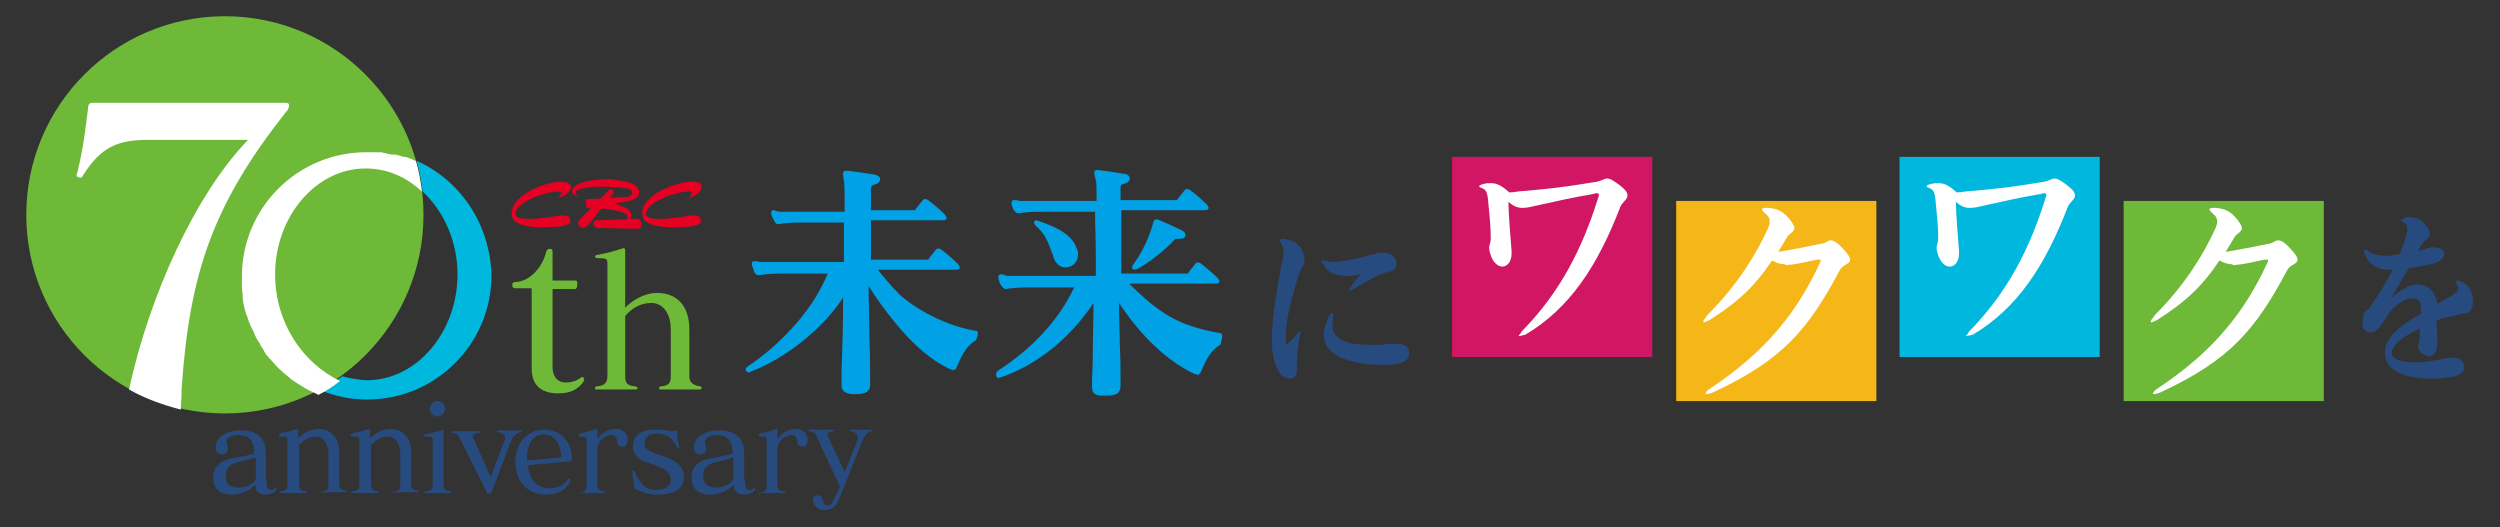 <?xml version="1.0" encoding="utf-8"?>
<!-- Generator: Adobe Illustrator 24.0.0, SVG Export Plug-In . SVG Version: 6.00 Build 0)  -->
<svg version="1.1" id="レイヤー_1" xmlns="http://www.w3.org/2000/svg" xmlns:xlink="http://www.w3.org/1999/xlink" x="0px"
	 y="0px" viewBox="0 0 323.5 68.2" style="enable-background:new 0 0 323.5 68.2;" xml:space="preserve">
<rect x="0" y="0" width="323.5" height="68.2" fill="#333333" stroke="none"/>
<style type="text/css">
	.st0{fill:#D11663;}
	.st1{fill:#FFFFFF;}
	.st2{fill:#F4B717;}
	.st3{fill:#00B7DE;}
	.st4{fill:#6EB937;}
	.st5{fill:#284B7F;}
	.st6{fill:#00A1E5;}
	.st7{fill:#E50024;}
</style>
<g>
	<g>
		<g>
			<g>
				<rect x="187.9" y="20.3" class="st0" width="25.9" height="25.9"/>
				<path class="st1" d="M196.5,43.5c0-0.1,0.2-0.2,0.4-0.6c3.8-3.9,7.3-8.9,9.9-17.3c0.1-0.2,0.1-0.3,0.1-0.4
					c0-0.1-0.1-0.2-0.3-0.2c-0.1,0-0.2,0-0.4,0.1c-3,0.5-4.6,0.9-7.8,1.6c-0.4,0.1-0.9,0.2-1.4,0.2c-0.6,0-1.2-0.2-1.8-0.8l0,0.3
					c0,1.3,0.3,4.9,0.4,6.1l0,0.3c0,1.1-0.6,1.7-1.2,1.7c-0.6,0-1.3-0.6-1.6-1.8c-0.1-0.3-0.1-0.6-0.1-0.7c0-0.4,0.2-0.5,0.2-1.1
					l0-0.3c0-1.3-0.2-3.2-0.3-4.2c-0.1-1.5-0.3-1.8-0.7-2c-0.3-0.1-0.5-0.2-0.5-0.3c0-0.1,0.2-0.2,0.6-0.3c0.3-0.1,0.6-0.1,0.9-0.1
					c0.8,0,1.4,0.3,2.4,1.2c0.6,0,1.4-0.2,2.1-0.2c3.3-0.3,5.1-0.5,8.7-1.1c1.1-0.1,1.4-0.5,1.9-0.5c0.3,0,0.7,0.2,1.5,0.8
					c0.8,0.6,1.1,1,1.1,1.4c0,0.5-0.6,0.8-0.9,1.4c-3,7.8-6.6,13.2-12.3,16.6C196.9,43.4,196.7,43.5,196.5,43.5L196.5,43.5z"/>
			</g>
			<g>
				<rect x="216.9" y="26" class="st2" width="25.9" height="25.9"/>
				<path class="st1" d="M231,34.2c-0.6,0-1.2-0.2-1.7-0.5c-2,3-4,5.1-7.9,7.6c-0.5,0.3-0.8,0.4-0.9,0.4c-0.1,0-0.1,0-0.1-0.1
					c0-0.1,0.2-0.4,0.6-0.9c3.9-3.9,6.3-7.9,7.8-11.2c0.1-0.3,0.2-0.5,0.2-0.8c0-0.4-0.1-0.7-0.6-1.1c-0.2-0.2-0.4-0.4-0.4-0.5
					c0-0.1,0.1-0.2,0.5-0.2c0.1,0,0.1,0,0.3,0c1.2,0.1,1.9,0.4,2.8,1.5c0.4,0.5,0.6,0.9,0.6,1.1c0,0.5-0.6,0.7-0.9,1.1
					c-0.4,0.7-0.8,1.3-1.2,2c1.7-0.3,3.4-0.6,5.8-1.1c0.4-0.1,0.6-0.4,1-0.4c0.3,0,0.8,0.2,1.5,1c0.7,0.7,1,1.2,1,1.5
					c0,0.6-0.9,0.6-1.3,1.3c-4.1,7.7-7.4,11.7-16.5,15.9c-0.3,0.1-0.6,0.2-0.7,0.2c-0.1,0-0.2,0-0.2-0.1c0-0.1,0.2-0.4,0.7-0.7
					c7.2-4.8,11.2-9.9,14.1-16.2c0.1-0.1,0.1-0.3,0.1-0.3c0-0.1-0.1-0.1-0.2-0.1c-0.1,0-0.2,0-0.3,0c-1.9,0.4-2.6,0.6-3.9,0.7H231z"
					/>
			</g>
			<g>
				<rect x="245.8" y="20.3" class="st3" width="25.9" height="25.9"/>
				<path class="st1" d="M254.4,43.5c0-0.1,0.2-0.2,0.4-0.6c3.8-3.9,7.3-8.9,9.9-17.3c0.1-0.2,0.1-0.3,0.1-0.4
					c0-0.1-0.1-0.2-0.3-0.2c-0.1,0-0.2,0-0.4,0.1c-3,0.5-4.6,0.9-7.8,1.6c-0.4,0.1-0.9,0.2-1.4,0.2c-0.6,0-1.2-0.2-1.8-0.8l0,0.3
					c0,1.3,0.3,4.9,0.4,6.1l0,0.3c0,1.1-0.6,1.7-1.2,1.7c-0.6,0-1.3-0.6-1.6-1.8c-0.1-0.3-0.1-0.6-0.1-0.7c0-0.4,0.2-0.5,0.2-1.1
					l0-0.3c0-1.3-0.2-3.2-0.3-4.2c-0.1-1.5-0.3-1.8-0.7-2c-0.3-0.1-0.5-0.2-0.5-0.3c0-0.1,0.2-0.2,0.6-0.3c0.3-0.1,0.6-0.1,0.9-0.1
					c0.8,0,1.4,0.3,2.4,1.2c0.6,0,1.4-0.2,2.1-0.2c3.3-0.3,5.1-0.5,8.7-1.1c1.1-0.1,1.4-0.5,1.9-0.5c0.3,0,0.7,0.2,1.5,0.8
					c0.8,0.6,1.1,1,1.1,1.4c0,0.5-0.6,0.8-0.9,1.4c-3,7.8-6.6,13.2-12.3,16.6C254.8,43.4,254.5,43.5,254.4,43.5L254.4,43.5z"/>
			</g>
			<g>
				<rect x="274.8" y="26" class="st4" width="25.9" height="25.9"/>
				<path class="st1" d="M288.9,34.2c-0.6,0-1.2-0.2-1.7-0.5c-2,3-4,5.1-7.9,7.6c-0.5,0.3-0.8,0.4-0.9,0.4c-0.1,0-0.1,0-0.1-0.1
					c0-0.1,0.2-0.4,0.6-0.9c3.9-3.9,6.3-7.9,7.8-11.2c0.1-0.3,0.2-0.5,0.2-0.8c0-0.4-0.1-0.7-0.6-1.1c-0.2-0.2-0.4-0.4-0.4-0.5
					c0-0.1,0.1-0.2,0.5-0.2c0.1,0,0.1,0,0.3,0c1.2,0.1,1.9,0.4,2.8,1.5c0.4,0.5,0.6,0.9,0.6,1.1c0,0.5-0.6,0.7-0.9,1.1
					c-0.4,0.7-0.8,1.3-1.2,2c1.7-0.3,3.4-0.6,5.8-1.1c0.4-0.1,0.6-0.4,1-0.4c0.3,0,0.8,0.2,1.5,1c0.7,0.7,1,1.2,1,1.5
					c0,0.6-0.9,0.6-1.3,1.3c-4.1,7.7-7.4,11.7-16.5,15.9c-0.3,0.1-0.6,0.2-0.7,0.2c-0.1,0-0.2,0-0.2-0.1c0-0.1,0.2-0.4,0.7-0.7
					c7.2-4.8,11.2-9.9,14.1-16.2c0.1-0.1,0.1-0.3,0.1-0.3c0-0.1-0.1-0.1-0.2-0.1c-0.1,0-0.2,0-0.3,0c-1.9,0.4-2.6,0.6-3.9,0.7H288.9
					z"/>
			</g>
			<path class="st5" d="M318.6,36.5c-0.4-0.2-0.5-0.2-0.6-0.2c-0.1,0-0.2,0.1-0.2,0.2c0,0.1,0,0.2,0.2,0.5c0.1,0.1,0.1,0.3,0.1,0.4
				c0,0.2-0.1,0.3-0.2,0.4c-0.5,0.4-1.1,0.7-2.1,1.3l-0.4,0.2c-0.2-1-0.6-1.7-1.2-2.1c-0.4-0.3-0.9-0.4-1.3-0.4
				c-1,0-2.1,0.6-3.3,1.6c-0.1,0.1-0.2,0.2-0.2,0.2c0-0.1,0.1-0.1,0.1-0.2c0.7-1.2,1.4-2.3,2.2-3.7c1.3-0.2,2.6-0.4,3.5-0.7
				c0.7-0.3,1.1-0.7,1.1-1.1c0-0.5-0.5-0.9-1.3-0.9h-0.2c-0.3,0-0.4,0.1-0.7,0.1c-0.2,0.1-0.6,0.2-1.2,0.4c0.4-0.8,0.6-1.1,1.2-1.6
				c0.2-0.2,0.3-0.4,0.3-0.7c0-0.4-0.3-0.9-0.8-1.4c-0.5-0.5-1.2-0.7-1.8-0.7c-0.2,0-0.4,0-0.6,0.1c-0.3,0.1-0.5,0.2-0.5,0.3
				c0,0.1,0.2,0.2,0.5,0.4c0.2,0.1,0.3,0.4,0.3,0.8c0,0.2,0,0.4-0.1,0.6c-0.2,0.9-0.5,1.7-0.9,2.6c-0.4,0.1-0.9,0.1-1.4,0.2
				c-0.1,0-0.1,0-0.2,0c-0.1,0-0.1,0-0.2,0c-0.9,0-1.7-0.2-2.1-0.5c-0.3-0.2-0.4-0.3-0.5-0.3c0,0-0.2,0-0.2,0.2
				c0,0.1,0.1,0.3,0.2,0.5c0.4,1.2,1.5,1.9,2.9,1.9h0.1c0.1,0,0.2,0,0.3,0c0.1,0,0.1,0,0.2,0c-0.7,1.5-1.7,3.1-2.9,4.8
				c-0.2,0.3-0.3,0.4-0.5,0.5c-0.3,0.3-0.4,0.4-0.5,1.6v0.1c0,0.6,0.4,1.1,1,1.1c0.5,0,1-0.3,1.3-0.8c0.1-0.1,0.2-0.3,0.3-0.4
				c0.5-0.8,1-1.6,1.7-2.2c0.8-0.7,1.6-1,2.2-1c0.3,0,0.5,0.1,0.7,0.2c0.3,0.2,0.4,0.8,0.4,1.8c-2.2,1.2-4.7,2.9-4.7,5v0
				c0,3.2,4.6,3.4,6,3.4c0.9,0,1.7-0.1,2.6-0.2c1.1-0.2,1.7-0.7,1.7-1.3c0-0.2-0.1-0.4-0.2-0.6c-0.2-0.4-0.6-0.6-1.4-0.6
				c-0.5,0-0.9,0.1-1.5,0.2c-1,0.2-2.2,0.4-3.3,0.4c-1.1,0-3-0.2-3-1.2v0c0-1,1.3-2.1,3.6-3.2c0,0.2,0,0.4,0,0.6c0,0.2,0,0.4,0,0.6
				c0,0.2,0,0.4-0.1,0.6c0,0.2-0.1,0.4-0.1,0.5c0,0.5,0.3,0.8,0.8,1.1c0.2,0.1,0.4,0.2,0.6,0.2c0.7,0,1.1-0.7,1.1-1.8v-0.1
				c0-0.6,0-1.2-0.1-1.8c0-0.3,0-0.6,0-0.9c0.2-0.1,0.3-0.1,0.5-0.2l0.2-0.1c0.5-0.1,1-0.2,1.4-0.3c0.3-0.1,0.6-0.1,0.8-0.2
				c0.2-0.1,0.4-0.1,0.6-0.1c0.6-0.1,1.1-0.2,1.2-1.4v-0.1C320,37.7,319.5,36.9,318.6,36.5z"/>
			<g>
				<path class="st5" d="M166.5,31c-0.3-0.1-0.5-0.1-0.6-0.1c-0.1,0-0.2,0-0.3,0.2c0,0.1,0.1,0.2,0.2,0.5c0,0.1,0.1,0.2,0.2,0.3
					c0.1,0.1,0.1,0.4,0.1,0.6c0,0.5-0.1,1.1-0.3,1.8c-0.1,0.3-0.1,0.5-0.1,0.7c-0.7,3.9-1,5.9-1.1,8.2c0,0.5,0,1,0,1.5l0,0.2
					c0.1,1.4,0.6,3.1,1.3,3.7c0.3,0.2,0.7,0.4,1,0.4h0c0.5,0,0.9-0.4,0.9-1c0-0.1,0-0.2,0-0.3c0-0.1,0-0.2,0-0.4
					c0-1,0.1-2.6,0.5-4.4c0,0,0-0.1,0-0.1c-0.1,0-0.1,0-0.7,0.7c-0.4,0.4-1,1-1.1,1.1c-0.1,0-0.1-0.2-0.1-0.4c0-0.3,0-0.6,0-0.9
					c0-2,0.6-4.2,1.6-7.6c0.2-0.6,0.4-0.9,0.5-1.1c0.2-0.3,0.3-0.5,0.3-0.9l0-0.1C168.7,32,167.6,31.1,166.5,31z"/>
				<path class="st5" d="M171.6,34.8c0.6,0.6,1.5,0.9,2.7,0.9c0.5,0,1,0,1.7-0.2c0,0,0.1,0,0.1,0c0,0,0,0,0,0c0,0,0,0.1-0.1,0.1
					c-0.2,0.2-0.4,0.4-0.6,0.7c-0.2,0.3-0.4,0.5-0.6,0.8c-0.1,0.1-0.2,0.3-0.2,0.4c0,0.1,0,0.1,0,0.1c0,0,0.1,0,0.1,0h0
					c0.1,0,0.2-0.1,0.4-0.2c3.3-1.9,3.6-2,4.5-2.2c0.7-0.1,1.1-0.5,1.1-1.1c0-0.5-0.3-1-0.8-1.2c-0.4-0.2-0.7-0.2-1-0.2
					c-0.2,0-0.5,0-0.8,0.1c-2.9,0.8-4.5,1.1-5.6,1.1c-0.3,0-0.5,0-0.7-0.1c-0.2,0-0.4-0.1-0.6-0.1c-0.1,0-0.1,0-0.1,0
					c-0.1,0-0.1,0.1-0.1,0.1c0,0.1,0.1,0.3,0.4,0.6L171.6,34.8z"/>
				<path class="st5" d="M182.3,45.3c-0.2-0.7-1-0.8-1.5-0.8c-0.3,0-0.6,0-0.9,0c-1.2,0.1-2.1,0.2-3,0.1c-3.1,0-4.5-0.9-4.5-2.7
					c0-0.2,0-0.4,0.1-0.6l0-0.1c0-0.2,0-0.3,0-0.4c0-0.2,0-0.3-0.1-0.3c0,0-0.1,0-0.1,0h0c-0.1,0-0.2,0.1-0.5,0.8
					c-0.3,0.7-0.5,1.4-0.5,2c0,1.3,0.8,2.4,2.3,3c1.6,0.7,3.5,0.9,4.9,0.9c0,0,0.1,0,0.1,0c0.4,0,0.9,0,1.3,0
					c1.6-0.1,2.4-0.5,2.4-1.4C182.4,45.6,182.3,45.5,182.3,45.3z"/>
			</g>
			<g>
				<path class="st6" d="M137.9,34.6c0.8,0,1.6-0.6,1.6-1.7c0-0.2,0-0.5-0.2-0.8c-0.6-1.9-3.1-2.9-4.9-3.5c-0.1,0-0.2-0.1-0.3-0.1
					c-0.2,0-0.3,0.2-0.3,0.3c0,0.1,0.1,0.3,0.2,0.4c1.3,1.1,1.6,2.1,2.2,3.7c0.1,0.2,0.1,0.4,0.2,0.6c0,0,0,0,0,0
					C136.7,34.2,137.2,34.6,137.9,34.6z"/>
				<path class="st6" d="M149.8,28.4C149.8,28.4,149.8,28.4,149.8,28.4c-0.1,0-0.1,0-0.2,0c-0.3,0-0.3,0.3-0.4,0.4c0,0,0,0.1,0,0.1
					c-0.5,1.9-1.5,3.9-2.6,5.4c-0.1,0.1-0.1,0.2-0.1,0.3c0,0.2,0.1,0.3,0.3,0.3c0,0,0,0,0,0c0.1,0,0.2-0.1,0.4-0.1
					c1.4-0.8,3.3-2.2,4.6-3.6l0.1-0.1c0.2-0.2,0.2-0.2,0.4-0.2c0,0,0.1,0,0.1,0c0.1,0,0.1,0,0.2,0l0.1,0c0.5,0,0.7-0.2,0.7-0.5
					c0-0.2-0.2-0.5-0.5-0.6C152.1,29.4,150.8,28.8,149.8,28.4z"/>
				<path class="st6" d="M157.8,43.1c-5.5-1-7.8-2.6-11.7-6.4h11.3c0.3,0,0.4-0.2,0.4-0.3c0-0.1-0.1-0.2-0.2-0.4
					c-0.6-0.6-1.7-1.5-2.2-1.9c-0.3-0.2-0.5-0.2-0.7,0c-0.2,0.3-0.6,0.7-1,1.3h-8.6v-8.2h10.9c0.3,0,0.4-0.2,0.4-0.3
					c0-0.1-0.1-0.2-0.2-0.4c-0.5-0.5-1.6-1.5-2.2-1.9c-0.3-0.2-0.5-0.2-0.7,0c-0.2,0.3-0.6,0.7-1,1.3h-7.3c0-0.3,0-0.5,0-0.7
					c0-0.3,0-0.5,0-0.8c0-0.4,0-0.5,0.4-0.6c0.5-0.1,0.8-0.4,0.8-0.7c0-0.3-0.3-0.6-0.7-0.6c-1.2-0.2-2.6-0.4-3.4-0.5H142
					c-0.2,0-0.4,0-0.4,0.4c0,0.1,0,0.2,0.1,0.4c0,0.1,0,0.3,0.1,0.5c0.1,0.3,0.1,1.3,0.1,2.7l-9.9,0c-0.2,0-0.3-0.1-0.5-0.1
					c-0.1,0-0.2,0-0.3,0c-0.2,0-0.3,0.1-0.3,0.3c0,0,0,0.1,0,0.1c0,0,0,0,0,0.1c0,0,0,0,0,0.1c0.1,0.3,0.2,0.6,0.4,0.8
					c0.1,0.2,0.3,0.3,0.5,0.3h0.1c0,0,0,0,0,0c0.4-0.1,1.5-0.2,2.7-0.2h7.1c0,1.5,0.1,3.6,0.1,6v2.3l-11.4,0c-0.2,0-0.4-0.1-0.6-0.2
					c-0.1,0-0.2,0-0.3,0c-0.2,0-0.3,0.1-0.3,0.3c0,0,0,0.1,0,0.1c0,0,0,0,0,0.1c0,0,0,0,0,0.1c0.1,0.3,0.2,0.7,0.4,0.9
					c0.2,0.3,0.4,0.4,0.5,0.4c0,0,0.1,0,0.1,0c0,0,0,0,0,0c0.5-0.1,1.5-0.2,2.7-0.2h6.1c-2,4.2-5.3,7.8-9.9,10.8
					c-0.1,0.1-0.2,0.2-0.2,0.5c0,0.3,0.2,0.4,0.3,0.4h0.1c0,0,0,0,0,0c6.3-2.1,10.3-6.8,12.2-9.7c0,2.3-0.1,4.9-0.1,7.2
					c0,1.2-0.1,2.3-0.1,3.4v0.2c0,0.9,0.4,1.2,1.4,1.2h0.3c1.3,0,2-0.2,2-1.3v-0.1c0-1.7,0-3.5-0.1-5.3c0-1.7-0.1-3.5-0.1-5.3
					c2.1,3.2,5.5,7.2,9.8,9.2l0.1,0c0.1,0,0.2,0.1,0.2,0.1c0.4,0,0.5-0.4,0.6-0.6c0.7-1.7,1.3-2.5,2.1-3.1c0.3-0.1,0.4-0.3,0.4-0.5
					C158.3,43.3,158.1,43.1,157.8,43.1z"/>
			</g>
			<path class="st6" d="M126.2,42.8c-4.7-0.8-8.7-3.6-9.8-4.7c-1.1-1.1-2.2-2.4-2.8-3.2h10.2c0.3,0,0.4-0.2,0.4-0.3
				c0-0.1-0.1-0.2-0.2-0.4c-0.5-0.5-1.6-1.5-2.2-1.9c-0.3-0.2-0.5-0.2-0.7,0c-0.2,0.3-0.6,0.7-1,1.3h-7.4c0-1.8,0-3.6,0-5.1h9.4
				c0.3,0,0.4-0.2,0.4-0.3c0-0.1-0.1-0.2-0.2-0.4c-0.5-0.5-1.6-1.5-2.2-1.9c-0.3-0.2-0.5-0.2-0.7,0c-0.2,0.3-0.6,0.7-1,1.3h-5.7
				c0-0.4,0-0.8,0-1.2c0-0.7,0-1.2,0-1.5c0-0.3,0.1-0.5,0.4-0.6c0.5-0.1,0.8-0.4,0.8-0.7c0-0.3-0.3-0.5-0.7-0.6
				c-1.2-0.2-2.6-0.4-3.5-0.5c-0.1,0-0.1,0-0.2,0c0,0-0.1,0-0.1,0c-0.2,0-0.3,0.1-0.3,0.3c0,0.1,0,0.2,0,0.4c0,0.1,0.1,0.3,0.1,0.6
				c0.1,0.3,0.1,2.5,0.1,4l-8.4,0c-0.2,0-0.4-0.1-0.5-0.1c-0.2-0.1-0.2-0.1-0.3-0.1c-0.2,0-0.3,0.1-0.3,0.3c0,0,0,0.1,0,0.1
				c0,0,0,0,0,0.1c0,0,0,0,0,0c0.1,0.4,0.3,0.7,0.4,0.9c0.1,0.2,0.2,0.4,0.5,0.4c0,0,0.1,0,0.1,0c0,0,0,0,0,0
				c0.5-0.1,1.5-0.2,2.7-0.2h5.7v5.1l-10.8,0c-0.2,0-0.4-0.1-0.5-0.1c0,0-0.1,0-0.1,0c-0.1,0-0.1,0-0.2,0c-0.2,0-0.3,0.1-0.3,0.3
				c0,0.1,0,0.2,0,0.2c0.1,0.3,0.2,0.6,0.3,0.9c0.1,0.2,0.3,0.4,0.5,0.4c0.1,0,0.1,0,0.2,0c0.4-0.1,1.7-0.2,2.8-0.2h6
				c-1.7,4.3-5.6,8.8-10.3,12c-0.2,0.1-0.3,0.3-0.3,0.4c0,0.2,0.2,0.4,0.4,0.4c0,0,0.1,0,0.2-0.1c4.6-1.7,9.5-5.7,12-9.6
				c0,3.4-0.1,6.9-0.2,9.5l0,1.8v0.1c0,0.9,0.9,1.1,1.5,1.1h0.4c1.3,0,1.8-0.4,1.8-1.2v-0.1c0-1.7,0-3.8-0.1-6
				c0-2.1-0.1-4.4-0.1-6.7c0.9,1.5,2.1,3.1,3.3,4.6c0,0,0,0,0,0c2.5,3.1,4.9,5.1,7.3,6.2l0.1,0c0.1,0,0.2,0.1,0.2,0.1
				c0.4,0,0.5-0.4,0.6-0.6c0.7-1.7,1.3-2.5,2.1-3.1c0.3-0.1,0.4-0.3,0.4-0.5C126.7,43,126.5,42.8,126.2,42.8z"/>
		</g>
		<g>
			<g>
				<path class="st5" d="M34.5,62.2c0,0.8,0.1,1.2,0.6,1.2c0.2,0,0.4-0.1,0.5-0.2c0,0,0.1-0.1,0.1-0.1c0,0,0.1,0,0.1,0.1
					c0,0,0,0,0,0.1c0,0.1,0,0.1-0.1,0.2c-0.3,0.3-0.8,0.5-1.3,0.5c-0.9,0-1.3-0.4-1.4-1.3c-0.6,0.8-1.9,1.3-3,1.3
					c-1.6,0-2.4-0.8-2.4-2.1c0-1.7,1-2.4,3-2.7c0.6-0.1,1.7-0.3,2.3-0.5c0-1.8-0.8-2.4-1.9-2.4c-1.3,0-1.7,0.4-1.7,1
					c0,0.2,0.2,0.4,0.2,0.7c0,0.5-0.3,0.8-0.8,0.8c-0.5,0-0.8-0.4-0.8-0.9c0-1.2,1.2-2.2,3.3-2.2c2.2,0,3.2,1.1,3.2,3V62.2z
					 M33,59.2c-0.5,0.2-1.4,0.4-2.1,0.6c-1.2,0.2-1.7,0.8-1.7,1.9c0,0.9,0.6,1.4,1.7,1.4c0.9,0,1.9-0.5,2.2-1.1V59.2z"/>
				<path class="st5" d="M41.7,63.8c-0.1,0-0.1,0-0.1-0.1s0-0.1,0.1-0.1c0.8-0.1,0.8-0.4,0.8-0.9v-3.9c0-1.6-0.8-2.3-1.6-2.3
					c-0.9,0-1.7,0.5-2.2,1.1v5.1c0,0.5,0.1,0.8,0.8,0.9c0.1,0,0.2,0,0.2,0.1s0,0.1-0.1,0.1h-3.3c-0.1,0-0.1,0-0.1-0.1s0-0.1,0.1-0.1
					c0.8-0.1,0.9-0.4,0.9-0.9V57c0-0.5,0-0.5-0.9-0.5c-0.1,0-0.2-0.1-0.2-0.2c0-0.1,0-0.1,0.1-0.2c0.7-0.1,1.6-0.4,2.3-0.6h0
					c0.1,0,0.1,0.1,0.1,0.2v1c0.8-0.8,1.8-1.2,2.6-1.2c1.7,0,2.7,1.2,2.7,3.1v4c0,0.5,0.1,0.8,0.9,0.9c0.1,0,0.1,0,0.1,0.1
					s0,0.1-0.1,0.1H41.7z"/>
				<path class="st5" d="M51,63.8c-0.1,0-0.1,0-0.1-0.1s0-0.1,0.1-0.1c0.8-0.1,0.8-0.4,0.8-0.9v-3.9c0-1.6-0.8-2.3-1.6-2.3
					c-0.9,0-1.7,0.5-2.2,1.1v5.1c0,0.5,0.1,0.8,0.8,0.9c0.1,0,0.2,0,0.2,0.1s0,0.1-0.1,0.1h-3.3c-0.1,0-0.1,0-0.1-0.1s0-0.1,0.1-0.1
					c0.8-0.1,0.9-0.4,0.9-0.9V57c0-0.5,0-0.5-0.9-0.5c-0.1,0-0.2-0.1-0.2-0.2c0-0.1,0-0.1,0.1-0.2c0.7-0.1,1.6-0.4,2.3-0.6h0
					c0.1,0,0.1,0.1,0.1,0.2v1c0.8-0.8,1.8-1.2,2.6-1.2c1.7,0,2.7,1.2,2.7,3.1v4c0,0.5,0.1,0.8,0.9,0.9c0.1,0,0.1,0,0.1,0.1
					s0,0.1-0.1,0.1H51z"/>
				<path class="st5" d="M55,63.8c-0.1,0-0.1,0-0.1-0.1s0-0.1,0.1-0.1c0.9-0.1,1-0.4,1-0.9V57c0-0.5,0-0.5-0.9-0.5
					c-0.1,0-0.2-0.1-0.2-0.2c0-0.1,0-0.1,0.1-0.1c0.8-0.1,1.7-0.4,2.3-0.6h0c0.1,0,0.1,0.1,0.1,0.2v6.9c0,0.5,0.1,0.8,0.9,0.9
					c0.1,0,0.1,0,0.1,0.1s0,0.1-0.1,0.1H55z M55.6,52.9c0-0.5,0.5-1,1-1c0.6,0,1,0.5,1,1c0,0.5-0.5,1-1,1
					C56.1,53.9,55.6,53.4,55.6,52.9z"/>
				<path class="st5" d="M59.4,56.5c-0.2-0.4-0.4-0.4-0.9-0.5c-0.1,0-0.1,0-0.1-0.1s0-0.1,0.1-0.1h3.4c0.1,0,0.2,0,0.2,0.1
					c0,0.1,0,0.1-0.1,0.1c0,0,0,0-0.1,0c-0.5,0.1-0.7,0.2-0.7,0.4c0,0.1,0,0.1,0,0.2l2.3,5.1l1.8-4.7c0-0.1,0.1-0.2,0.1-0.3
					c0-0.4-0.4-0.7-1-0.8c-0.1,0-0.1-0.1-0.1-0.1c0-0.1,0-0.1,0.2-0.1h2.8c0.1,0,0.2,0,0.2,0.1c0,0,0,0.1-0.1,0.1
					c-0.5,0.1-0.9,0.4-1.2,1l-2.6,6.8c0,0.1-0.2,0.2-0.3,0.2c-0.2,0-0.3-0.1-0.3-0.2L59.4,56.5z"/>
				<path class="st5" d="M68.3,60.2c0.2,2.1,1.5,3,2.8,3c1,0,1.9-0.4,2.4-1.2c0,0,0.1-0.1,0.1-0.1s0.1,0,0.1,0c0,0,0.1,0.1,0.1,0.2
					c0,0,0,0,0,0.1c-0.5,1.2-1.6,1.8-3.1,1.8c-2.5,0-4-1.7-4-4.2c0-2.6,1.6-4.2,3.8-4.2c1.9,0,3.5,1.5,3.5,3.7c0,0.3,0,0.4-0.2,0.4
					L68.3,60.2z M72.5,59.2c0.1,0,0.1-0.1,0.1-0.2c0-1.3-0.7-2.8-2.2-2.8c-1.3,0-2.2,1-2.2,3.1v0.3L72.5,59.2z"/>
				<path class="st5" d="M87.7,58c-0.8-1.6-1.7-1.9-2.7-1.9c-1.1,0-1.6,0.5-1.6,1.3c0,0.7,0.5,1,2.3,1.6c1.8,0.6,2.8,1.3,2.8,2.7
					c0,1.4-0.9,2.3-3.5,2.3c-1,0-2-0.3-2.7-0.7c-0.1,0-0.2-0.1-0.2-0.1c-0.1-0.6-0.2-1.4-0.3-2.2c0,0,0,0,0-0.1c0,0,0,0,0.1,0
					c0,0,0.1,0,0.1,0c0,0,0,0,0.1,0c0,0,0,0,0,0c0.6,1.7,1.5,2.5,2.7,2.5c1.3,0,2-0.5,2-1.2c0-1.1-0.5-1.5-2.9-2.3
					c-1.3-0.4-2-1.1-2-2.2c0-1.2,1-2.1,2.7-2.1c0.8,0,1.4,0,2.1,0.2c0.1,0,0.2,0,0.3,0c0.2,0,0.3,0,0.4-0.1c0,0,0.1,0,0.1,0
					c0.1,0,0.1,0,0.1,0.1c0,0.7,0.1,1.4,0.3,2.1c0,0.1-0.1,0.1-0.1,0.1C87.7,58.1,87.7,58.1,87.7,58z"/>
				<path class="st5" d="M96.4,62.2c0,0.8,0.1,1.2,0.6,1.2c0.2,0,0.4-0.1,0.5-0.2c0,0,0.1-0.1,0.1-0.1c0,0,0.1,0,0.1,0.1
					c0,0,0,0,0,0.1c0,0.1,0,0.1-0.1,0.2c-0.3,0.3-0.8,0.5-1.3,0.5c-0.9,0-1.3-0.4-1.4-1.3c-0.6,0.8-1.9,1.3-3,1.3
					c-1.6,0-2.4-0.8-2.4-2.1c0-1.7,1-2.4,3-2.7c0.6-0.1,1.7-0.3,2.3-0.5c0-1.8-0.8-2.4-1.9-2.4c-1.3,0-1.7,0.4-1.7,1
					c0,0.2,0.2,0.4,0.2,0.7c0,0.5-0.3,0.8-0.8,0.8c-0.5,0-0.8-0.4-0.8-0.9c0-1.2,1.2-2.2,3.3-2.2c2.2,0,3.2,1.1,3.2,3V62.2z
					 M94.8,59.2c-0.5,0.2-1.4,0.4-2.1,0.6C91.5,60,91,60.6,91,61.7c0,0.9,0.6,1.4,1.7,1.4c0.9,0,1.9-0.5,2.2-1.1V59.2z"/>
				<path class="st5" d="M98.3,64c-0.1,0-0.1,0-0.1-0.1s0-0.1,0.1-0.1c0.8-0.1,0.9-0.4,0.9-0.9V57c0-0.5-0.1-0.5-0.8-0.5
					c-0.1,0-0.2-0.1-0.2-0.2c0-0.1,0-0.1,0.1-0.2c0.7-0.1,1.6-0.4,2.2-0.6h0c0.1,0,0.1,0.1,0.1,0.2v1.1c0.6-0.8,1.4-1.3,2.4-1.3
					c0.9,0,1.5,0.6,1.5,1.4c0,0.6-0.2,0.9-0.6,0.9c-1.3,0-0.2-1.5-1.5-1.5c-0.9,0-1.8,0.9-1.8,1.8v4.6c0,0.5,0.1,0.8,0.9,0.9
					c0.1,0,0.1,0,0.1,0.1s0,0.1-0.1,0.1H98.3z"/>
				<path class="st5" d="M75,64c-0.1,0-0.1,0-0.1-0.1s0-0.1,0.1-0.1c0.8-0.1,0.9-0.4,0.9-0.9V57c0-0.5-0.1-0.5-0.8-0.5
					c-0.1,0-0.2-0.1-0.2-0.2c0-0.1,0-0.1,0.1-0.2c0.7-0.1,1.6-0.4,2.2-0.6h0c0.1,0,0.1,0.1,0.1,0.2v1.1c0.6-0.8,1.4-1.3,2.4-1.3
					c0.9,0,1.5,0.6,1.5,1.4c0,0.6-0.2,0.9-0.6,0.9c-1.3,0-0.2-1.5-1.5-1.5c-0.9,0-1.8,0.9-1.8,1.8v4.6c0,0.5,0.1,0.8,0.9,0.9
					c0.1,0,0.1,0,0.1,0.1s0,0.1-0.1,0.1H75z"/>
				<path class="st5" d="M108.7,63l-3.1-6.7c-0.1-0.3-0.4-0.4-0.9-0.5c-0.1,0-0.1,0-0.1-0.1c0-0.1,0-0.1,0.1-0.1h3.2
					c0.1,0,0.1,0,0.1,0.1s-0.1,0.1-0.2,0.1c-0.5,0.1-0.7,0.2-0.7,0.4c0,0,0,0.1,0,0.2l2.2,4.7l1.6-4c0.1-0.2,0.1-0.3,0.1-0.5
					c0-0.4-0.3-0.7-0.9-0.8c-0.1,0-0.1-0.1-0.1-0.1c0-0.1,0.1-0.1,0.1-0.1h2.7c0.1,0,0.1,0,0.1,0.1c0,0,0,0.1-0.1,0.1
					c-0.6,0.1-0.9,0.5-1.2,1.2l-3,7.5c-0.4,1.1-1,1.5-1.8,1.5c-1,0-1.6-0.6-1.6-1.2c0-0.5,0.2-0.7,0.6-0.7c1.1,0,0.3,1.3,1.3,1.3
					c0.3,0,0.7-0.3,1-1.2L108.7,63z"/>
			</g>
			<g>
				<path class="st4" d="M68.7,37.3h-2c-0.3,0-0.4-0.1-0.4-0.4c0-0.1,0-0.1,0-0.1c0-0.2,0.1-0.3,0.4-0.3c1.9-0.1,3.5-1.9,4-4
					c0.1-0.2,0.2-0.3,0.5-0.3c0.3,0,0.3,0.3,0.3,0.4v3.7h2.9c0.3,0,0.3,0.1,0.3,0.5c0,0.4-0.1,0.6-0.3,0.6h-2.9v10.1
					c0,1.3,0.7,2,1.7,2c0.7,0,1.4-0.2,1.9-0.6c0.1-0.1,0.2-0.1,0.3-0.1c0.1,0,0.1,0,0.1,0.1c0.1,0.1,0.1,0.1,0.1,0.2
					c0,0.1-0.1,0.2-0.1,0.3c-0.8,1.1-1.8,1.5-3.3,1.5c-2.1,0-3.4-1-3.4-3.2V37.3z"/>
				<path class="st4" d="M85.5,50.4c-0.1,0-0.2,0-0.2-0.2c0-0.1,0-0.2,0.2-0.2c1.2-0.1,1.3-0.6,1.3-1.4v-5.9c0-2.5-1.3-3.5-2.5-3.5
					c-1.4,0-2.6,0.7-3.4,1.7v7.7c0,0.8,0.1,1.3,1.3,1.4c0.1,0,0.3,0.1,0.3,0.2c0,0.1-0.1,0.2-0.2,0.2h-5.1c-0.2,0-0.2,0-0.2-0.2
					c0-0.1,0-0.2,0.2-0.2c1.2-0.1,1.4-0.6,1.4-1.4V34.1c0-0.6-0.1-0.7-1.3-0.7c-0.2,0-0.3-0.1-0.3-0.2c0-0.1,0.1-0.2,0.2-0.2
					c1.2-0.2,2.3-0.5,3.5-0.9h0c0.1,0,0.2,0.1,0.2,0.3v7.4c1.2-1.2,2.8-1.9,4.1-1.9c2.7,0,4.2,1.8,4.2,4.7v6c0,0.7,0.2,1.2,1.4,1.4
					c0.1,0,0.2,0.1,0.2,0.2c0,0.1-0.1,0.2-0.2,0.2H85.5z"/>
			</g>
			<path class="st7" d="M71.6,23.6c-2.4,0.5-5.4,2-5.4,4c0,2,3.5,1.9,6.3,1.7c0.7-0.1,1.4-0.3,1.3-0.8c0-0.6-0.7-0.7-1.5-0.6
				c-0.9,0.2-2.3,0.3-2.9,0.4c-0.7,0-2.7,0.2-2.7-0.6c0-1.6,3.8-2.8,5.2-2.9c1.3-0.1,0.5,0.6,0.3,0.8c0.6-0.1,1.6-0.6,1.7-1.4
				C73.9,23.5,72.6,23.4,71.6,23.6z M82.4,28.3c-0.2,0-0.8,0-0.8,0c0.2-0.6,0-0.9-0.3-1.2c-0.3-0.2-1.2-0.6-1.6-0.7c0,0,0,0,0,0
				c-0.1,0-0.2-0.1-0.3-0.1c0.1,0,0.2,0,0.3,0c1.5-0.2,3-0.4,3-1.4c0-0.9-0.9-1.1-1.3-1.3c-0.4-0.1-2.2-0.5-3.2-0.4
				c-3.6,0.1-4.2,1.2-4.2,1.5c0,0.3,0.2,0.6,0.9,0.7c-0.3-0.1-0.5-0.4-0.4-0.6c0.1-0.3,1.2-0.5,2.1-0.6c0.9-0.1,2.9,0,4,0.1
				c1.1,0.1,1.2,0.4,1.2,0.7c0,0.2-0.3,0.5-0.9,0.5l-2,0.1c0.3-0.3,0.4-0.5,0.4-0.5c0.2-0.3,0-0.4,0-0.5c-0.1,0-0.3-0.3-0.6,0.1
				c-0.1,0.1-0.5,0.5-1,1l-1.9,0.1l0.1,1.1c0.1,0,0.3,0,0.6,0c-0.7,0.7-1.4,1.4-1.4,1.4c-0.5,0.5-0.2,0.9-0.1,1
				c0.1,0.1,0.6,0.4,1.1-0.2c0.3-0.3,1-1.2,1.7-2.1c0.6,0,0.4,0,1.1,0.1c0.8,0.1,1.4,0.3,1.7,0.4c0.2,0.1,0.6,0.2,0.6,0.6
				c0,0.4-0.4,0.3-0.7,0.3c-0.3,0-3.1,0.1-3.1,0.1s-0.7-0.1-0.6,0.5c0,0.3,0.3,0.5,0.6,0.5c0.3,0,4.9,0.1,4.9,0.1
				c0.4,0,0.7,0,0.7-0.5C83,28.4,82.6,28.3,82.4,28.3z M89.1,25.6c0.6-0.1,1.6-0.6,1.7-1.4c0.1-0.7-1.2-0.8-2.3-0.6
				c-2.4,0.5-5.4,2-5.4,4c0,2,3.5,1.9,6.3,1.7c0.7-0.1,1.4-0.3,1.3-0.8c0-0.6-0.7-0.7-1.5-0.6c-0.9,0.2-2.3,0.3-2.9,0.4
				c-0.7,0-2.7,0.2-2.7-0.6c0-1.6,3.8-2.8,5.2-2.9C90.1,24.6,89.3,25.4,89.1,25.6z"/>
			<g>
				<circle class="st4" cx="29.1" cy="27.8" r="25.7"/>
				<path class="st1" d="M37,14.5c0.4-0.4,0.4-0.7,0.4-0.9c0-0.3-0.3-0.3-0.8-0.3H12c-0.4,0-0.6,0.2-0.6,0.7
					c-0.3,2.2-0.5,4.6-1.4,8.4c-0.1,0.1-0.1,0.2-0.1,0.3c0,0.1,0.1,0.2,0.2,0.2c0.1,0,0.2,0.1,0.2,0.1c0.3,0,0.4-0.2,0.5-0.4
					c2.3-3.6,4.5-4.5,8.3-4.5h13c-6.8,7-12.8,20.2-15.4,32.3c2.1,1.2,4.4,2,6.7,2.6c0-0.6,0.1-1.5,0.1-2.6
					C24.5,35.3,27.6,26.4,37,14.5z"/>
				<g>
					<path class="st3" d="M53.9,20.8c0.4,1.3,0.6,2.7,0.8,4c0,0,0,0,0,0c0,0,0,0,0,0c2.7,2.5,4.5,6.4,4.5,10.7
						c0,7.5-5.3,13.7-11.7,13.7c-0.6,0-1.2-0.1-1.8-0.2c-0.2,0-0.4-0.1-0.6-0.1c0,0,0,0,0,0c-0.3-0.1-0.5-0.1-0.8-0.2
						c-0.9,0.6-1.8,1.2-2.8,1.8c1.9,0.8,3.9,1.2,6,1.2c8.9,0,16.1-7.2,16.1-16.1C63.4,28.9,59.5,23.3,53.9,20.8z"/>
					<path class="st1" d="M35.6,35.5c0-7.5,5.3-13.7,11.7-13.7c2.8,0,5.3,1.1,7.3,3c-0.2-1.4-0.4-2.7-0.8-4c0,0,0,0-0.1,0
						c-0.2-0.1-0.4-0.2-0.6-0.3c0,0-0.1,0-0.1,0c-0.2-0.1-0.4-0.2-0.7-0.2c0,0-0.1,0-0.1,0c-0.2-0.1-0.4-0.1-0.6-0.2
						c0,0-0.1,0-0.1,0c-0.2-0.1-0.4-0.1-0.6-0.1c-0.1,0-0.1,0-0.2,0c-0.2,0-0.4-0.1-0.5-0.1c-0.1,0-0.2,0-0.3-0.1
						c-0.2,0-0.3,0-0.5-0.1c-0.1,0-0.2,0-0.4,0c-0.1,0-0.3,0-0.4,0c-0.1,0-0.3,0-0.4,0c-0.2,0-0.4,0-0.5,0c-0.1,0-0.2,0-0.3,0
						c-8.9,0-16.1,7.2-16.1,16.1c0,0,0,0,0,0c0,0.4,0,0.7,0,1.1c0,0.1,0,0.2,0,0.3c0,0.3,0.1,0.7,0.1,1c0,0.1,0,0.2,0,0.3
						c0,0.3,0.1,0.5,0.1,0.8c0,0.1,0.1,0.3,0.1,0.4c0.1,0.3,0.1,0.5,0.2,0.8c0.1,0.2,0.1,0.3,0.2,0.5c0.1,0.2,0.1,0.4,0.2,0.6
						c0.1,0.2,0.1,0.3,0.2,0.5c0.1,0.2,0.2,0.4,0.3,0.6c0.1,0.2,0.2,0.4,0.3,0.7c0.1,0.1,0.1,0.3,0.2,0.4c0.1,0.2,0.2,0.3,0.3,0.5
						c0.1,0.1,0.2,0.2,0.2,0.4c0.2,0.3,0.4,0.5,0.5,0.8c0.1,0.1,0.1,0.2,0.2,0.3c0.1,0.2,0.3,0.3,0.4,0.5c0,0,0,0.1,0.1,0.1
						c0.3,0.3,0.6,0.7,0.9,1c0.1,0.1,0.1,0.1,0.2,0.2c0.5,0.5,1,0.9,1.6,1.4c0,0,0.1,0.1,0.1,0.1c0.6,0.4,1.2,0.8,1.9,1.2
						c0,0,0,0,0,0c0.5,0.3,1.1,0.5,1.6,0.8c1-0.5,1.9-1.1,2.8-1.8C39.2,47,35.6,41.8,35.6,35.5z"/>
				</g>
			</g>
		</g>
	</g>
</g>
</svg>
